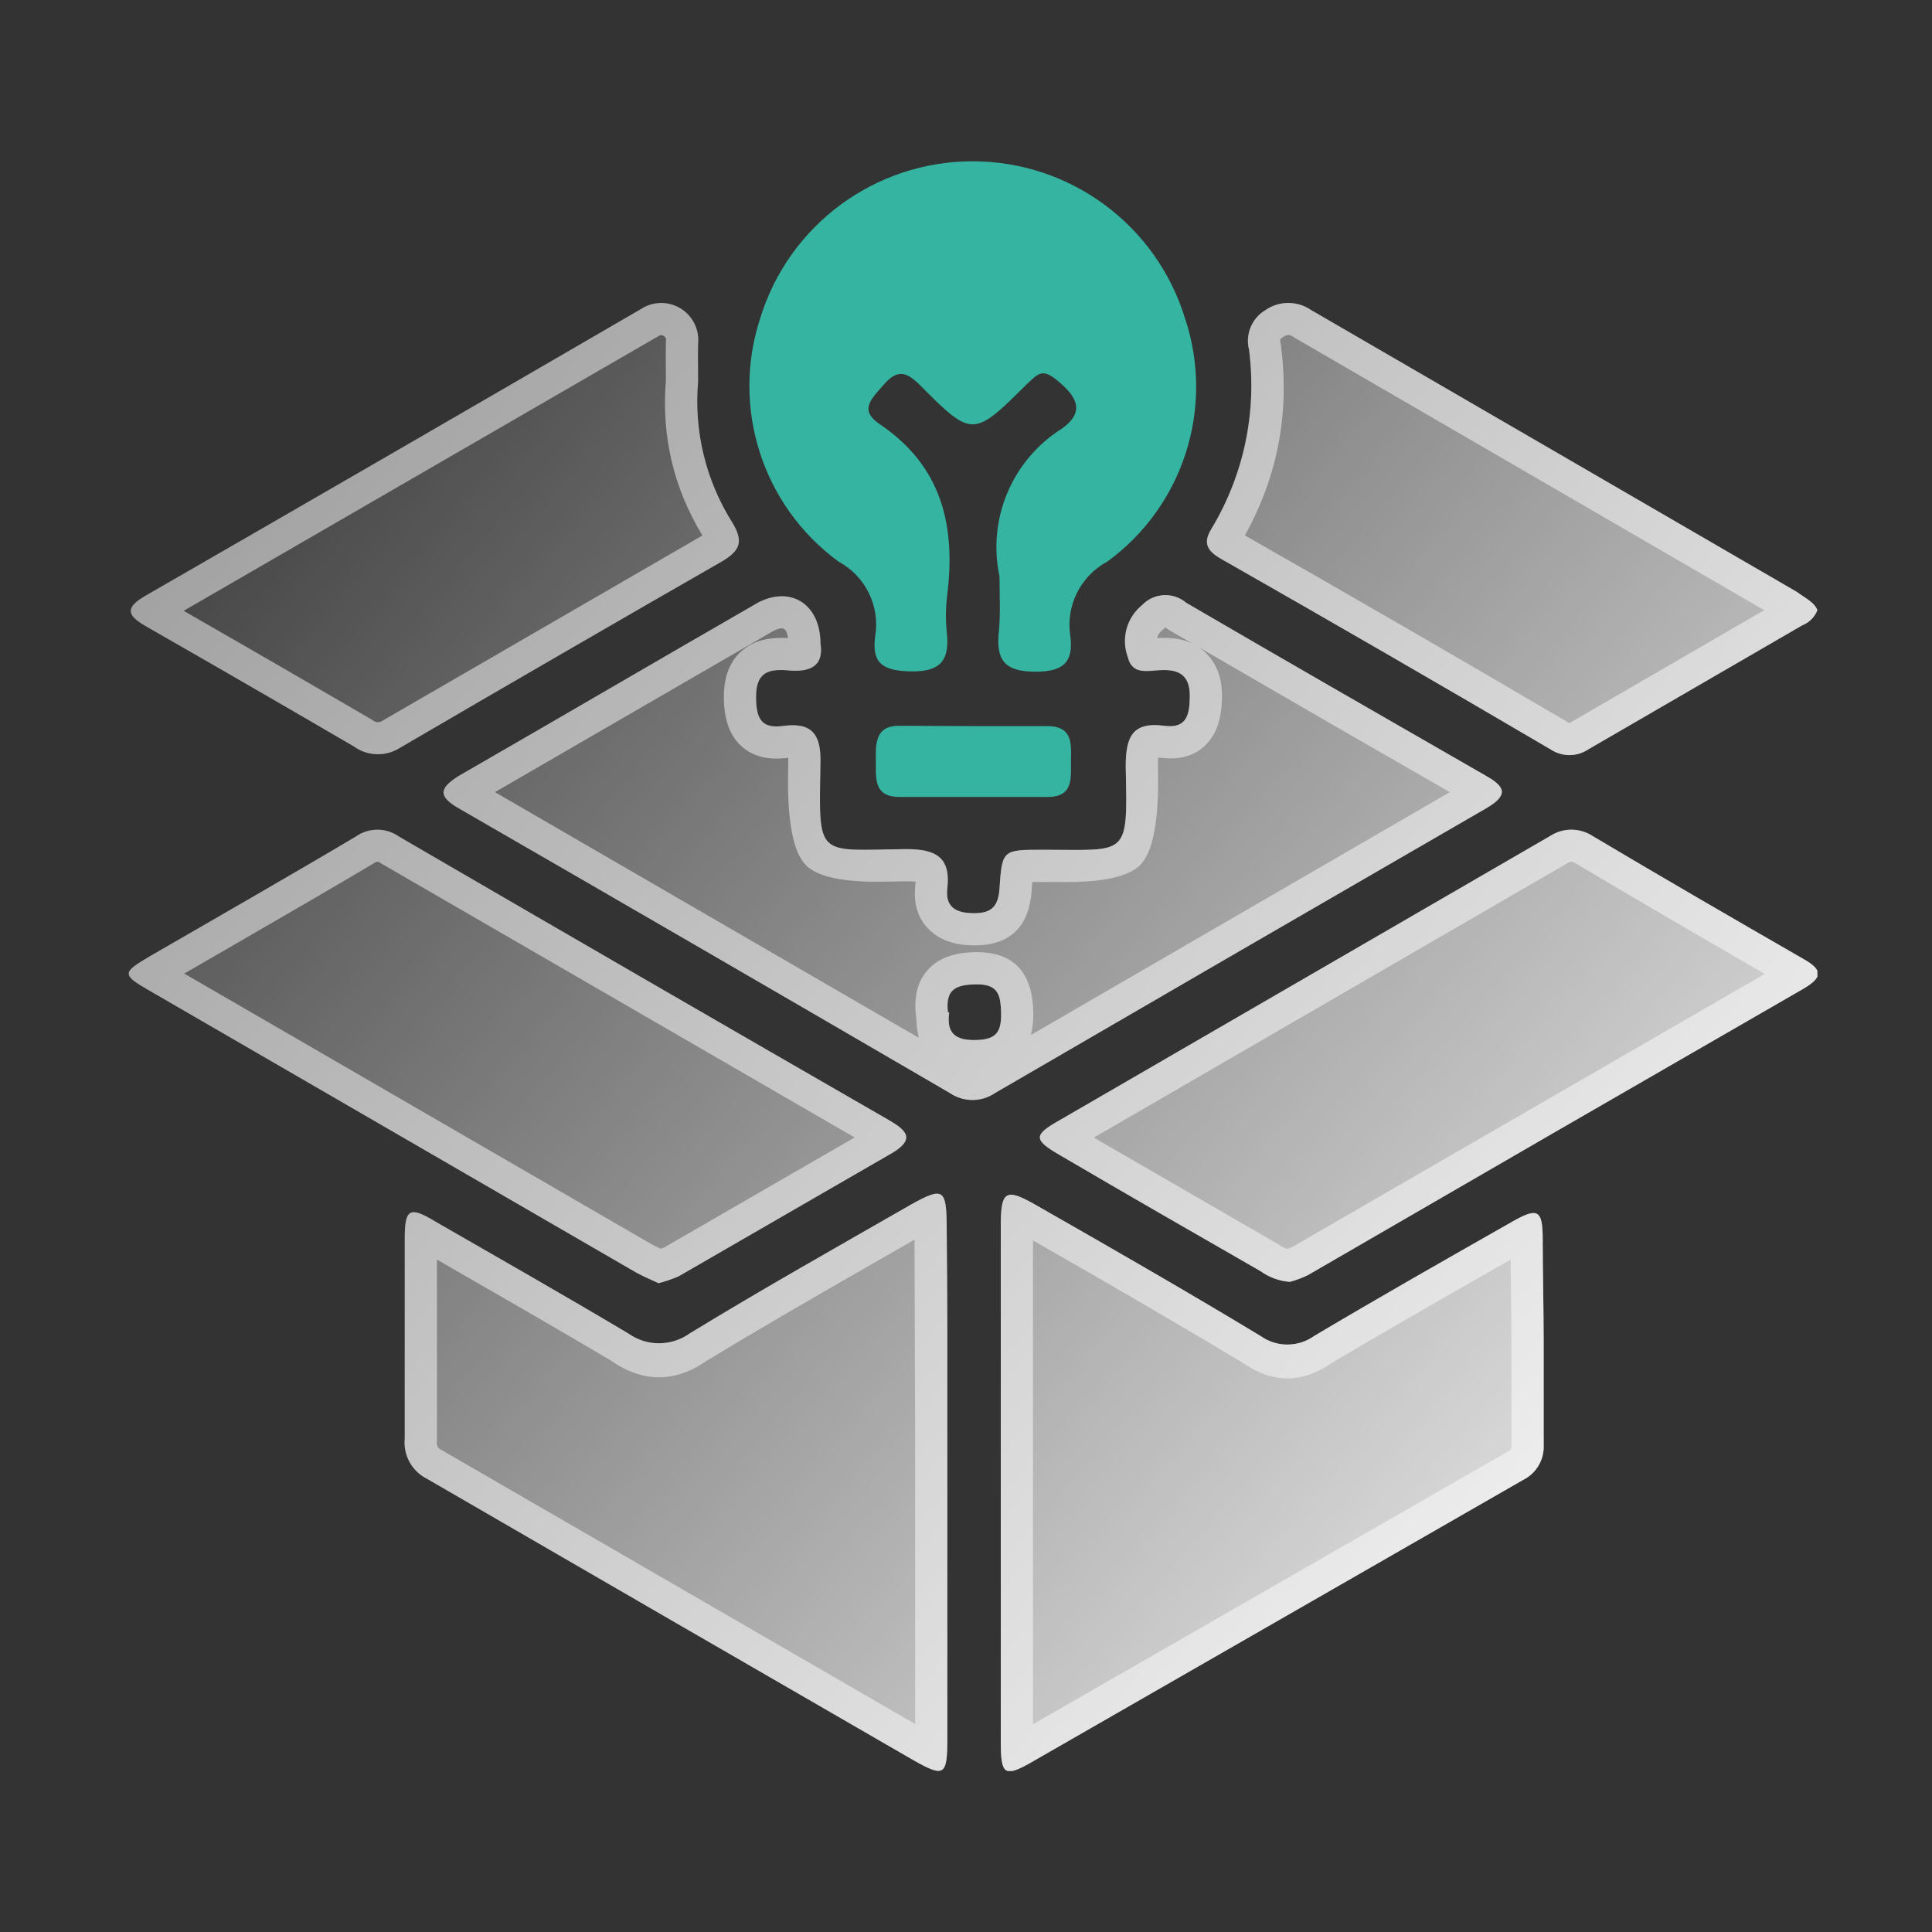 <svg xmlns="http://www.w3.org/2000/svg" xmlns:xlink="http://www.w3.org/1999/xlink" fill="none" version="1.1" width="60" height="60" viewBox="0 0 60 60"><rect x="0" y="0" width="60" height="60" fill="#333333" stroke="none"/><defs><clipPath id="master_svg0_818_23399"><rect x="4" y="5" width="52.44" height="50" rx="0"/></clipPath><linearGradient x1="0" y1="0" x2="1.118" y2="0.844" id="master_svg1_470_25225"><stop offset="0%" stop-color="#FFFFFF" stop-opacity="0"/><stop offset="100%" stop-color="#FFFFFF" stop-opacity="1"/></linearGradient></defs><g><g clip-path="url(#master_svg0_818_23399)"><g><g><path d="M55.97,19.42C56.185,19.336,56.355,19.166,56.44,18.95C56.35,18.7,56.04,18.56,55.8,18.38L40.72,9.63C40.292,9.335,39.727,9.335,39.3,9.63C38.875,9.882,38.668,10.383,38.79,10.86C39.04,12.788,38.631,14.744,37.63,16.41C37.34,16.87,37.5,17.11,37.91,17.35Q43.04,20.27,48.15,23.27C48.507,23.51,48.973,23.51,49.33,23.27L55.97,19.42ZM22.75,16.241C21.922,14.934,21.546,13.392,21.68,11.851C21.68,11.717,21.679,11.584,21.678,11.451C21.675,11.189,21.673,10.93,21.68,10.671C21.723,10.229,21.508,9.802,21.128,9.574C20.747,9.345,20.27,9.356,19.9,9.601Q12.21,14.071,4.5,18.511C3.92,18.851,3.91,19.091,4.5,19.431Q7.75,21.291,10.99,23.181C11.409,23.485,11.97,23.505,12.41,23.231Q17.41,20.311,22.41,17.441C22.98,17.111,23.1,16.821,22.75,16.241ZM24.48,20.82C25.13,20.88,25.6,20.71,25.48,19.97C25.47,18.76,24.56,18.19,23.55,18.71C20.44,20.5,17.35,22.31,14.24,24.1C13.64,24.48,13.6,24.73,14.24,25.1Q21.87,29.5,29.49,33.94C29.917,34.235,30.483,34.235,30.91,33.94Q38.53,29.51,46.16,25.1C46.86,24.69,46.74,24.43,46.16,24.1C43.05,22.31,39.94,20.53,36.84,18.72C36.437,18.377,35.836,18.407,35.47,18.79C34.987,19.181,34.809,19.838,35.03,20.42C35.143,20.888,35.523,20.854,35.866,20.824C35.947,20.817,36.027,20.81,36.1,20.81C36.73,20.79,36.96,21.08,36.95,21.65C36.94,22.22,36.84,22.63,36.16,22.54C35.18,22.41,34.96,22.87,34.96,23.79C34.99,25.211,35.015,25.862,34.703,26.157C34.388,26.455,33.728,26.39,32.38,26.39C31.14,26.39,31.12,26.39,31.04,27.6C31,28.14,30.8,28.36,30.26,28.36C29.72,28.36,29.35,28.2,29.42,27.59C29.53,26.62,29.06,26.37,28.15,26.37C26.736,26.385,26.056,26.465,25.736,26.164C25.418,25.864,25.455,25.186,25.48,23.69C25.5,22.85,25.25,22.43,24.36,22.54C23.68,22.64,23.48,22.37,23.48,21.64C23.48,20.91,23.83,20.76,24.48,20.82ZM19.74,39.51C19.97,39.64,20.22,39.74,20.45,39.85C20.662,39.797,20.869,39.726,21.07,39.64L27.72,35.8C28.43,35.37,28.14,35.1,27.63,34.8Q19.99,30.4,12.39,25.98C11.989,25.696,11.452,25.696,11.05,25.98C8.93,27.24,6.79,28.46,4.65,29.7C3.78,30.21,3.78,30.27,4.65,30.77L19.74,39.51ZM39.15,39.479C39.416,39.671,39.732,39.786,40.06,39.809C40.253,39.757,40.44,39.687,40.62,39.599Q48.31,35.139,56.02,30.699C56.59,30.359,56.62,30.129,56.02,29.789C53.83,28.529,51.64,27.259,49.47,25.969C49.064,25.699,48.536,25.699,48.13,25.969L32.89,34.799C32.09,35.249,32.1,35.399,32.89,35.859C34.97,37.079,37.06,38.279,39.15,39.479ZM30.24,32.3C29.57,32.3,29.4,31.98,29.48,31.44L29.44,31.44C29.36,30.77,29.63,30.58,30.3,30.57C30.97,30.56,31.08,30.85,31.09,31.47C31.1,32.09,30.91,32.3,30.24,32.3ZM29.42,53.98L29.42,46.12C29.42,45.585,29.42,45.05,29.42,44.514C29.422,42.369,29.424,40.221,29.4,38.06C29.39,36.93,29.29,36.85,28.29,37.41C25.99,38.73,23.68,40.03,21.42,41.41C20.849,41.819,20.081,41.819,19.51,41.41C17.51,40.22,15.51,39.08,13.51,37.93C12.72,37.45,12.57,37.55,12.57,38.45L12.57,44.68C12.52,45.202,12.799,45.7,13.27,45.93Q20.81,50.3,28.36,54.66C29.33,55.21,29.42,55.15,29.42,53.98ZM47.94,44.861L47.94,41.701C47.94,40.601,47.91,39.451,47.91,38.501C47.91,37.551,47.76,37.481,46.91,37.971C44.87,39.131,42.81,40.301,40.81,41.491C40.313,41.845,39.646,41.845,39.15,41.491C36.85,40.101,34.5,38.751,32.15,37.411C31.24,36.891,31.08,36.981,31.08,38.051L31.08,54.051C31.08,55.131,31.18,55.221,32.08,54.701L47.3,45.961C47.715,45.756,47.967,45.323,47.94,44.861Z" fill-rule="evenodd" fill="url(#master_svg1_470_25225)" fill-opacity="1"/><path d="M49.33,23.27L55.97,19.42C56.185,19.336,56.355,19.166,56.44,18.95C56.35,18.7,56.04,18.56,55.8,18.38L40.72,9.63C40.292,9.335,39.727,9.335,39.3,9.63C38.875,9.882,38.668,10.383,38.79,10.86C39.04,12.788,38.631,14.744,37.63,16.41C37.34,16.87,37.5,17.11,37.91,17.35Q43.04,20.27,48.15,23.27C48.507,23.51,48.973,23.51,49.33,23.27ZM36.84,18.72C39.94,20.53,43.05,22.31,46.16,24.1C46.74,24.43,46.86,24.69,46.16,25.1Q38.53,29.51,30.91,33.94C30.483,34.235,29.917,34.235,29.49,33.94Q21.87,29.5,14.24,25.1C13.6,24.73,13.64,24.48,14.24,24.1C17.35,22.31,20.44,20.5,23.55,18.71C24.56,18.19,25.47,18.76,25.48,19.97C25.6,20.71,25.13,20.88,24.48,20.82C23.83,20.76,23.48,20.91,23.48,21.64C23.48,22.37,23.68,22.64,24.36,22.54C25.25,22.43,25.5,22.85,25.48,23.69C25.478,23.798,25.476,23.901,25.475,24.001C25.452,25.282,25.441,25.885,25.736,26.164C26,26.412,26.507,26.401,27.466,26.381C27.672,26.377,27.9,26.372,28.15,26.37C29.06,26.37,29.53,26.62,29.42,27.59C29.35,28.2,29.72,28.36,30.26,28.36C30.8,28.36,31,28.14,31.04,27.6C31.12,26.39,31.14,26.39,32.38,26.39C32.604,26.39,32.808,26.392,32.996,26.393C33.937,26.401,34.44,26.406,34.703,26.157C35.004,25.872,34.991,25.255,34.963,23.93C34.962,23.884,34.961,23.837,34.96,23.79C34.96,22.87,35.18,22.41,36.16,22.54C36.84,22.63,36.94,22.22,36.95,21.65C36.96,21.08,36.73,20.79,36.1,20.81C36.027,20.81,35.947,20.817,35.866,20.824C35.523,20.854,35.143,20.888,35.03,20.42C34.809,19.838,34.987,19.181,35.47,18.79C35.836,18.407,36.437,18.377,36.84,18.72ZM12.41,23.231Q17.41,20.311,22.41,17.441C22.98,17.111,23.1,16.821,22.75,16.241C21.922,14.934,21.546,13.392,21.68,11.851C21.68,11.717,21.679,11.584,21.678,11.451C21.675,11.189,21.673,10.93,21.68,10.671C21.723,10.229,21.508,9.802,21.128,9.574C20.747,9.345,20.27,9.356,19.9,9.601Q12.21,14.071,4.5,18.511C3.92,18.851,3.91,19.091,4.5,19.431Q7.75,21.291,10.99,23.181C11.409,23.485,11.97,23.505,12.41,23.231ZM12.39,25.98C11.989,25.696,11.452,25.696,11.05,25.98C8.93,27.24,6.79,28.46,4.65,29.7C3.78,30.21,3.78,30.27,4.65,30.77L19.74,39.51C19.97,39.64,20.22,39.74,20.45,39.85C20.662,39.797,20.869,39.726,21.07,39.64L27.72,35.8C28.43,35.37,28.14,35.1,27.63,34.8Q19.99,30.4,12.39,25.98ZM20.623,38.743L26.542,35.325L11.85,26.822L11.812,26.796Q11.72,26.731,11.628,26.796L11.595,26.819L11.561,26.839Q10.028,27.75,6.944,29.53Q6.225,29.944,5.722,30.235L20.236,38.641Q20.328,38.693,20.522,38.782Q20.573,38.764,20.623,38.743ZM13.51,37.93C12.72,37.45,12.57,37.55,12.57,38.45L12.57,44.68C12.52,45.202,12.799,45.7,13.27,45.93Q20.81,50.3,28.36,54.66C29.33,55.21,29.42,55.15,29.42,53.98L29.42,46.12C29.42,45.585,29.42,45.05,29.42,44.514L29.42,44.514C29.422,42.369,29.424,40.221,29.4,38.06C29.39,36.93,29.29,36.85,28.29,37.41C25.99,38.73,23.68,40.03,21.42,41.41C20.849,41.819,20.081,41.819,19.51,41.41C17.51,40.22,15.51,39.08,13.51,37.93ZM18.964,42.249Q17.304,41.262,14.011,39.372Q13.775,39.236,13.57,39.118L13.57,44.727L13.565,44.774Q13.548,44.953,13.71,45.032L13.741,45.047L28.42,53.54L28.42,46.12L28.42,44.514L28.401,38.499Q28.023,38.715,27.463,39.036Q23.785,41.139,21.97,42.246Q20.467,43.3,18.964,42.249ZM39.15,39.479C39.416,39.671,39.732,39.786,40.06,39.809C40.253,39.757,40.44,39.687,40.62,39.599Q48.31,35.139,56.02,30.699C56.59,30.359,56.62,30.129,56.02,29.789C53.83,28.529,51.64,27.259,49.47,25.969C49.064,25.699,48.536,25.699,48.13,25.969L32.89,34.799C32.09,35.249,32.1,35.399,32.89,35.859C34.97,37.079,37.06,38.279,39.15,39.479ZM40.152,38.715L54.807,30.245Q51.404,28.282,48.959,26.829L48.937,26.816L48.916,26.802Q48.8,26.724,48.683,26.802L48.658,26.819L33.97,35.329L39.694,38.639L39.735,38.668Q39.849,38.75,39.98,38.786Q40.067,38.754,40.152,38.715ZM20.68,11.811L20.678,11.457Q20.673,10.921,20.68,10.645L20.681,10.609L20.684,10.574Q20.694,10.479,20.612,10.431Q20.531,10.382,20.452,10.434L20.427,10.451L5.705,18.969Q8.602,20.63,11.494,22.317L11.537,22.342L11.578,22.372Q11.725,22.479,11.88,22.383L11.894,22.374L21.814,16.63Q20.468,14.411,20.68,11.811ZM24.48,23.533Q23.477,23.672,22.93,23.079Q22.48,22.592,22.48,21.64Q22.48,20.605,23.153,20.121Q23.651,19.763,24.471,19.816Q24.445,19.594,24.348,19.532Q24.259,19.474,24.027,19.589L19.396,22.27L15.372,24.6L28.527,32.225L28.513,32.113Q28.464,31.912,28.462,31.684L28.447,31.558Q28.329,30.568,28.905,30.028Q29.378,29.583,30.285,29.57Q32.059,29.543,32.09,31.454Q32.096,31.838,32.011,32.145L45.026,24.601L41.531,22.591L37.241,20.107Q37.374,20.199,37.488,20.318Q37.965,20.816,37.95,21.667Q37.936,22.462,37.631,22.907Q37.107,23.674,36.029,23.531Q35.997,23.527,35.97,23.524Q35.96,23.634,35.96,23.79Q35.961,23.811,35.963,23.909Q36.013,26.294,35.39,26.883Q34.834,27.409,32.987,27.393Q32.599,27.39,32.38,27.39Q32.192,27.39,32.058,27.392Q32.048,27.509,32.038,27.666Q31.912,29.36,30.26,29.36Q29.475,29.36,29.002,28.996Q28.313,28.467,28.427,27.476Q28.432,27.425,28.435,27.384Q28.32,27.37,28.15,27.37Q27.916,27.372,27.487,27.381Q25.612,27.42,25.051,26.892Q24.433,26.31,24.475,23.983Q24.478,23.78,24.48,23.673Q24.482,23.596,24.48,23.533ZM29.48,31.854C29.542,32.139,29.765,32.3,30.24,32.3C30.91,32.3,31.1,32.09,31.09,31.47C31.082,30.964,31.007,30.678,30.616,30.595C30.528,30.576,30.423,30.568,30.3,30.57C29.782,30.577,29.503,30.693,29.44,31.055C29.422,31.16,29.422,31.285,29.439,31.434C29.44,31.436,29.44,31.438,29.44,31.44L29.48,31.44C29.457,31.597,29.455,31.736,29.48,31.854ZM54.788,18.95L48.8,22.422L48.773,22.44Q48.74,22.462,48.706,22.44L48.682,22.423L48.656,22.408Q43.662,19.476,38.66,16.627Q40.19,13.882,39.781,10.732L39.773,10.672L39.758,10.613Q39.738,10.533,39.809,10.491L39.839,10.473L39.868,10.453Q40.01,10.355,40.152,10.453L40.184,10.476L54.788,18.95ZM47.94,41.701L47.94,44.861C47.967,45.323,47.715,45.756,47.3,45.961L32.08,54.701C31.18,55.221,31.08,55.131,31.08,54.051L31.08,38.051C31.08,36.981,31.24,36.891,32.15,37.411C34.5,38.751,36.85,40.101,39.15,41.491C39.646,41.845,40.313,41.845,40.81,41.491C42.81,40.301,44.87,39.131,46.91,37.971C47.76,37.481,47.91,37.551,47.91,38.501C47.91,39.451,47.94,40.601,47.94,41.701ZM41.353,42.331Q39.978,43.286,38.603,42.329Q36.151,40.848,32.08,38.522L32.08,53.548L46.829,45.078L46.858,45.064Q46.947,45.02,46.941,44.92L46.94,44.89L46.94,41.701Q46.94,41.137,46.924,39.999Q46.917,39.49,46.913,39.119Q43.212,41.226,41.353,42.331ZM37.039,19.991Q36.634,19.795,36.082,19.81Q36.02,19.81,35.936,19.816Q35.964,19.677,36.099,19.567L36.148,19.527L36.192,19.481L36.261,19.54L37.039,19.991Z" fill-rule="evenodd" fill="#FFFFFF" fill-opacity="0.5"/></g><g><path d="M31.04,17.9C30.659,16.114,31.434,14.281,32.98,13.31C33.58,12.88,33.56,12.46,32.98,11.94C32.4,11.42,32.3,11.54,31.88,11.94C30.22,13.59,30.19,13.59,28.55,11.94C28.15,11.55,27.87,11.46,27.45,11.94C27.03,12.42,26.68,12.74,27.33,13.18C29.27,14.49,29.69,16.36,29.41,18.53C29.365,18.919,29.365,19.311,29.41,19.7C29.49,20.57,29.14,20.87,28.27,20.85C27.4,20.83,27.07,20.59,27.18,19.76C27.336,18.822,26.877,17.89,26.04,17.44C23.679,15.711,22.698,12.66,23.61,9.88C24.5,6.985,27.175,5.009,30.205,5.009C33.234,5.009,35.909,6.985,36.8,9.88C37.729,12.656,36.754,15.714,34.39,17.44C33.555,17.887,33.093,18.814,33.24,19.75C33.35,20.57,33.01,20.86,32.17,20.86C31.33,20.86,30.94,20.61,31.01,19.73C31.08,19.11,31.04,18.5,31.04,17.9ZM30.27,22.55L32.52,22.55C33.3,22.55,33.27,23.07,33.26,23.6C33.25,24.13,33.37,24.75,32.53,24.75L27.94,24.75C27.1,24.75,27.21,24.13,27.2,23.6C27.19,23.07,27.2,22.53,27.93,22.54L30.27,22.55Z" fill="#35B4A1" fill-opacity="1"/></g></g></g></g></svg>
